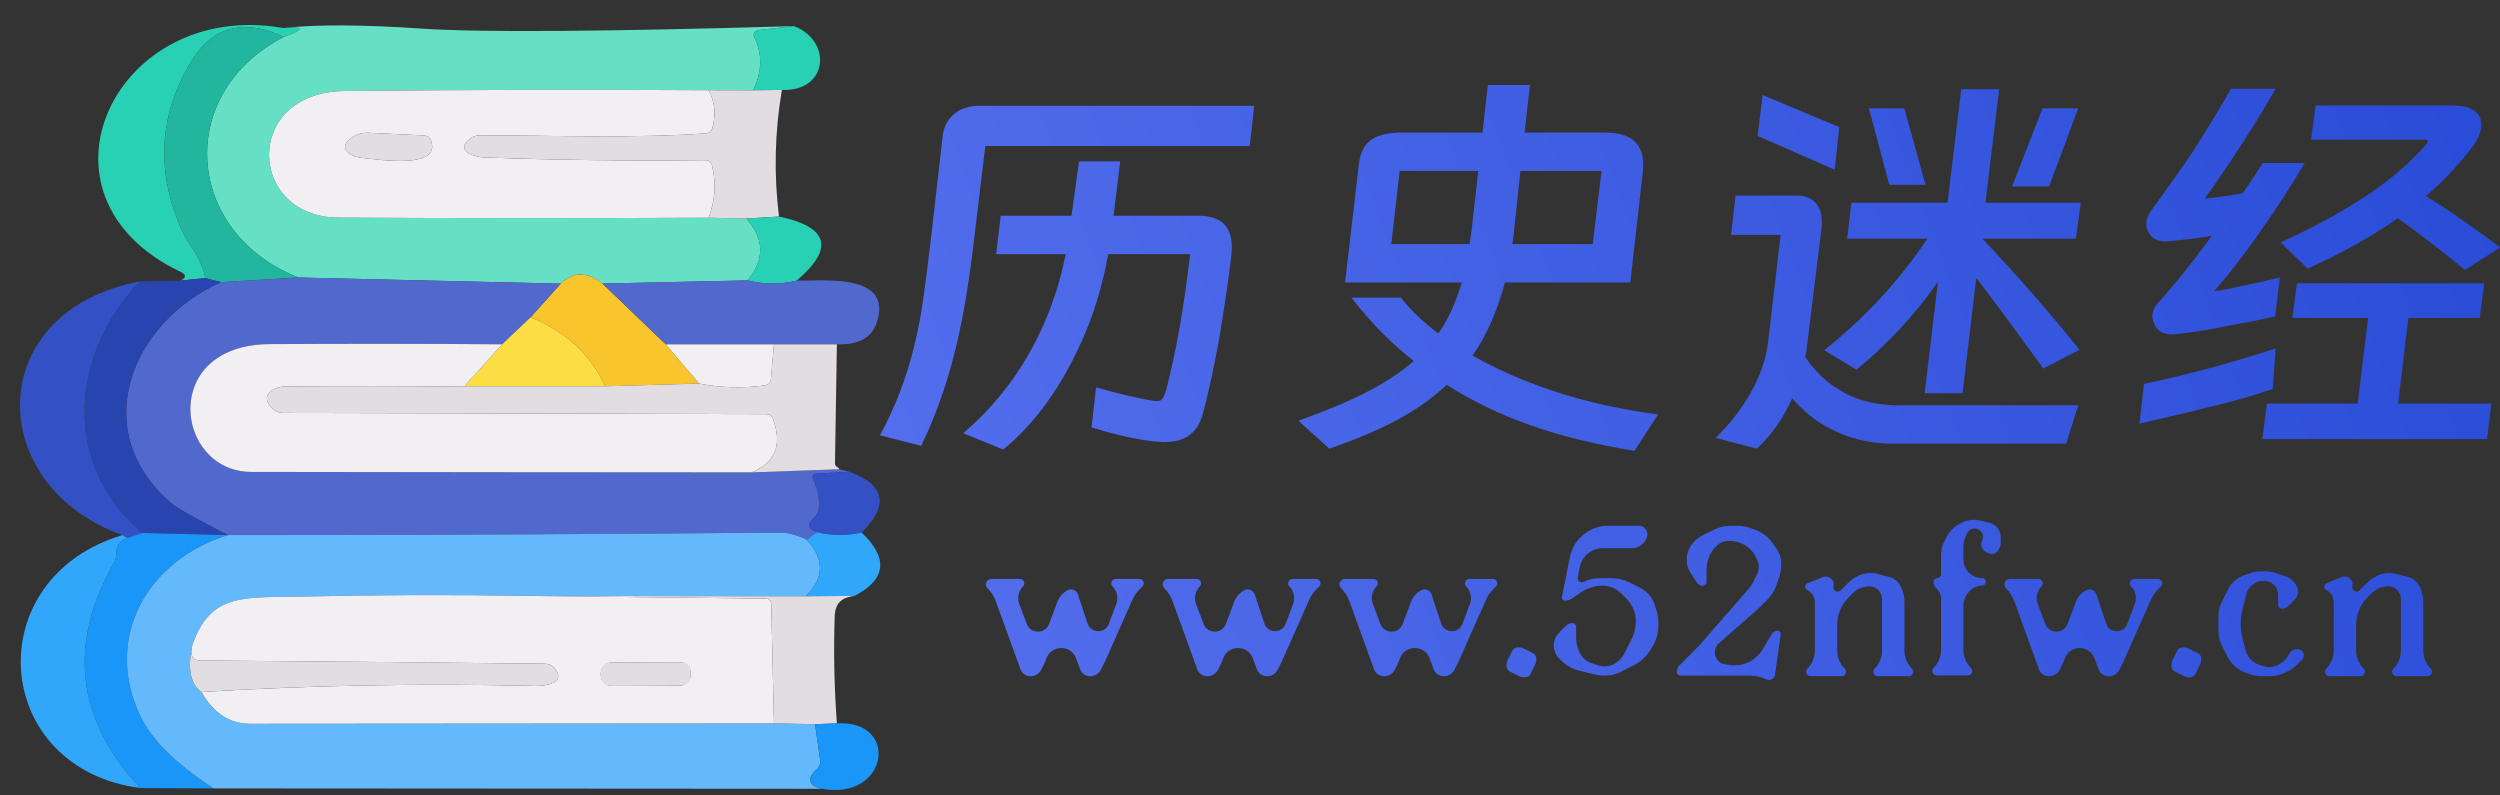 <svg width="500" height="159" viewBox="0 0 500 159" shape-rendering="geometricPrecision" xmlns="http://www.w3.org/2000/svg" xmlns:xlink="http://www.w3.org/1999/xlink"><rect x="0" y="0" width="500" height="159" fill="#333333" stroke="none"/><g><g id="frame-rJV6-6"><g id="frame-DWFQ-14q"><g clip-path="url(#clip-d-DWFQ-14q)"><g id="frame-DWFQ-1q8"><g clip-path="url(#clip-d-DWFQ-1q8)"></g><defs><clipPath id="clip-d-DWFQ-1q8"><path transform="matrix(1 0 0 1 168 42)" d="M0 0L299.937 0L299.937 34.644L0 34.644L0 0Z" stroke-width="0" shape-rendering="geometricPrecision"></path></clipPath></defs></g></g><defs><clipPath id="clip-d-DWFQ-14q"><path transform="matrix(1 0 0 1 155 19)" d="M0 0L325.937 0L325.937 80.644L0 80.644L0 0Z" stroke-width="0" shape-rendering="geometricPrecision"></path></clipPath></defs></g></g><g id="frame-DWFQ-17i"><g clip-path="url(#clip-d-DWFQ-17i)"><path d="M117.398 0.143L110.371 0.908C110.019 0.948 109.7 1.133 109.491 1.419C109.302 1.673 109.268 2.01 109.405 2.296C111.108 5.732 111.028 9.294 109.163 12.983L100.284 12.963C76.008 12.815 51.731 12.869 27.456 13.124C7.08 13.345 8.046 38.341 26.268 38.442C50.953 38.577 75.624 38.583 100.284 38.462L107.834 38.623C111.47 42.662 111.559 46.788 108.096 51.001L79.061 51.624C76.027 49.209 73.249 49.215 70.726 51.645L18.254 50.417C-4.377 41.521 -6.652 13.728 15.295 2.317C19.589 0.747 19.575 0.149 15.254 0.525C21.778 -0.213 31.032 -0.173 43.02 0.646C54.483 1.425 79.275 1.256 117.398 0.143Z" shape-rendering="geometricPrecision" fill="#65E0C4" style="fill-rule:evenodd" transform="matrix(1 0 0 1 41.422 5.082)"></path><path d="M37.022 0.607C41.343 0.231 41.357 0.829 37.062 2.398C29.975 -1.083 23.27 -0.198 18.84 6.927C12.101 17.728 11.403 29.131 16.747 41.14C17.914 43.736 20.834 46.655 21.378 50.62L16.344 51.123C17.592 50.66 17.673 49.935 16.505 49.392C-15.63 34.116 3.458 -5.35 37.022 0.607Z" shape-rendering="geometricPrecision" fill="#28D1B3" style="fill-rule:evenodd" transform="matrix(1 0 0 1 19.654 5)"></path><path d="M23.861 1.976C1.914 13.387 4.189 41.181 26.82 50.077L11.317 51.002L8.176 50.197C7.632 46.233 4.712 43.314 3.545 40.718C-1.799 28.709 -1.101 17.306 5.639 6.505C10.068 -0.62 16.773 -1.505 23.861 1.976Z" shape-rendering="geometricPrecision" fill="#22B69F" style="fill-rule:evenodd" transform="matrix(1 0 0 1 32.856 5.422)"></path><path d="M8.235 0C15.906 2.979 15.081 13.122 5.799 12.76L0 12.84C1.864 9.151 1.945 5.589 0.242 2.153C0.105 1.868 0.139 1.53 0.328 1.276C0.537 0.99 0.856 0.805 1.208 0.765L8.235 0Z" shape-rendering="geometricPrecision" fill="#28D1B3" style="fill-rule:evenodd" transform="matrix(1 0 0 1 150.585 5.225)"></path><path d="M87.896 0.081C89.185 2.402 89.432 4.946 88.641 7.709C88.465 8.281 87.951 8.683 87.352 8.715C72.634 9.742 56.748 9.118 42.21 9.098C41.491 9.098 40.839 9.297 40.358 9.661C36.895 12.217 41.062 13.465 43.056 13.525C57.754 14.062 72.499 14.244 87.292 14.069C87.898 14.059 88.431 14.467 88.581 15.055C89.467 18.718 89.237 22.226 87.896 25.58C63.237 25.701 38.566 25.695 13.881 25.56C-4.341 25.46 -5.308 0.464 15.069 0.242C39.343 -0.013 63.62 -0.066 87.896 0.081ZM19.901 8.594C18.8 8.538 17.709 8.827 16.78 9.42C13.498 11.513 15.975 13.324 18.391 13.585C22.156 14.008 34.619 15.92 32.364 10.063C32.167 9.516 31.599 9.142 30.935 9.118L19.901 8.594Z" shape-rendering="geometricPrecision" fill="#F1EFF2" style="fill-rule:evenodd" transform="matrix(1 0 0 1 53.809 17.964)"></path><path d="M48.868 0.06L57.748 0.081L63.546 0C62.111 8.365 61.914 16.896 62.962 25.318L56.419 25.721L48.868 25.56C50.209 22.205 50.438 18.697 49.553 15.034C49.404 14.447 48.87 14.038 48.264 14.048C33.516 14.223 18.767 14.041 4.028 13.504C2.034 13.444 -2.133 12.196 1.33 9.64C1.811 9.276 2.463 9.077 3.182 9.077C17.72 9.097 33.606 9.721 48.324 8.694C48.922 8.662 49.437 8.26 49.613 7.688C50.404 4.925 50.157 2.381 48.868 0.06Z" shape-rendering="geometricPrecision" fill="#E1DDE1" style="fill-rule:evenodd" transform="matrix(1 0 0 1 92.837 17.984)"></path><path d="M0 0.403L6.544 0C16.49 2.107 17.664 6.38 10.067 12.82C6.938 13.611 3.671 13.599 0.262 12.78C3.725 8.567 3.636 4.442 0 0.403Z" shape-rendering="geometricPrecision" fill="#28D1B3" style="fill-rule:evenodd" transform="matrix(1 0 0 1 149.256 43.303)"></path><path d="M14.376 1.807L27.041 13.962L33.726 21.811L14.96 22.355C11.926 15.86 6.938 11.266 0 8.569L6.04 1.827C8.563 -0.603 11.342 -0.609 14.376 1.807Z" shape-rendering="geometricPrecision" fill="#F8C52D" style="fill-rule:evenodd" transform="matrix(1 0 0 1 106.107 54.9)"></path><path d="M34.434 0L86.905 1.228L80.865 7.97L75.187 13.363C59.695 13.243 44.206 13.229 28.716 13.323C6.547 13.444 9.769 38.843 24.971 38.883C58.286 38.937 91.663 38.969 125.101 38.983L142.639 38.359L144.652 38.863L137.867 39.245C137.642 39.26 137.442 39.395 137.343 39.597C137.239 39.81 137.239 40.059 137.343 40.271C138.362 42.338 138.744 44.431 138.491 46.551C138.414 47.08 138.06 47.644 137.504 48.12C136.135 49.314 136.336 50.254 138.108 50.938L136.095 52.447C134.162 51.481 132.315 51.004 130.558 51.019C93.818 51.355 57.072 51.522 20.32 51.522C13.848 48.195 10.097 46.088 9.064 45.202C-7.829 30.712 0.869 9.057 18.93 0.926L34.434 0Z" shape-rendering="geometricPrecision" fill="#5169CC" style="fill-rule:evenodd" transform="matrix(1 0 0 1 25.242 55.499)"></path><path d="M19.099 0.503L24.133 0L27.274 0.805C9.213 8.936 0.515 30.591 17.408 45.081C18.441 45.967 22.192 48.074 28.663 51.401L11.549 50.978C-4.861 36.91 -2.646 15.054 11.046 0.664L19.099 0.503Z" shape-rendering="geometricPrecision" fill="#2844AE" style="fill-rule:evenodd" transform="matrix(1 0 0 1 16.898 55.619)"></path><path d="M23.944 0C10.252 14.39 8.037 36.246 24.447 50.314L21.427 51.32L20.5 50.737C-7.245 40.815 -7.527 5.997 23.944 0Z" shape-rendering="geometricPrecision" fill="#3351C5" style="fill-rule:evenodd" transform="matrix(1 0 0 1 4 56.284)"></path><path d="M29.034 0.016C32.443 0.835 35.711 0.847 38.84 0.056C43.894 0.177 58.371 -1.654 54.807 8.61C53.786 11.548 51.148 12.943 46.894 12.796L12.665 12.796L0 0.64L29.034 0.016Z" shape-rendering="geometricPrecision" fill="#5169CC" style="fill-rule:evenodd" transform="matrix(1 0 0 1 120.483 56.066)"></path><path d="M13.229 0C20.167 2.697 25.154 7.292 28.189 13.786L0 13.786L7.551 5.394L13.229 0Z" shape-rendering="geometricPrecision" fill="#FDDD44" style="fill-rule:evenodd" transform="matrix(1 0 0 1 92.878 63.468)"></path><path d="M62.358 0.102L54.808 8.495C42.928 8.615 31.041 8.629 19.149 8.535C16.229 8.515 13.551 10.688 16.753 13.244C17.22 13.623 17.86 13.828 18.565 13.828L115.111 14.069C115.742 14.069 116.295 14.43 116.501 14.975C118.446 20.167 117.036 23.75 112.272 25.722C78.835 25.708 45.457 25.676 12.142 25.622C-3.06 25.581 -6.281 0.183 15.887 0.062C31.377 -0.033 46.867 -0.019 62.358 0.102ZM95.077 0.102L116.722 0.102L116.098 7.207C116.05 7.782 115.526 8.255 114.85 8.334C110.352 8.923 105.99 8.796 101.762 7.951L95.077 0.102Z" shape-rendering="geometricPrecision" fill="#F1EFF2" style="fill-rule:evenodd" transform="matrix(1 0 0 1 38.071 68.76)"></path><path d="M101.421 0L114.006 0L113.623 23.929C113.611 24.151 113.81 24.406 114.126 24.573C114.287 24.668 114.414 24.809 114.509 24.996L96.972 25.62C101.735 23.648 103.145 20.065 101.2 14.873C100.971 14.311 100.417 13.95 99.811 13.967L3.264 13.726C2.559 13.726 1.919 13.52 1.452 13.142C-1.749 10.586 0.929 8.413 3.848 8.433C15.74 8.527 27.627 8.513 39.507 8.392L67.695 8.392L86.461 7.849C90.689 8.694 95.051 8.821 99.549 8.231C100.225 8.153 100.749 7.68 100.797 7.104L101.421 0Z" shape-rendering="geometricPrecision" fill="#E1DDE1" style="fill-rule:evenodd" transform="matrix(1 0 0 1 53.371 68.862)"></path><path d="M8.043 0C15.183 2.602 15.996 6.656 10.479 12.156C7.52 12.827 4.446 12.8 1.499 12.075C-0.273 11.391 -0.474 10.451 0.895 9.258C1.451 8.781 1.805 8.217 1.882 7.688C2.136 5.569 1.753 3.476 0.734 1.409C0.63 1.196 0.63 0.947 0.734 0.735C0.833 0.532 1.033 0.398 1.258 0.382L8.043 0Z" shape-rendering="geometricPrecision" fill="#3351C5" style="fill-rule:evenodd" transform="matrix(1 0 0 1 161.851 94.361)"></path><path d="M11.508 0L28.623 0.423C12.696 5.333 3.615 20.729 11.106 36.588C13.347 41.338 18.233 46.168 25.764 51.079L11.146 51.019C-1.714 37.253 -3.446 22.178 5.951 5.796C6.213 5.339 6.346 4.677 6.334 3.904C6.32 2.536 7.038 1.57 8.488 1.006L11.508 0Z" shape-rendering="geometricPrecision" fill="#1A96F9" style="fill-rule:evenodd" transform="matrix(1 0 0 1 16.939 106.598)"></path><path d="M135.957 1.429C139.553 5.307 139.501 9.077 135.796 12.74L80.083 12.659C64.962 12.404 49.838 12.451 34.719 12.8C23.605 13.062 16.618 11.915 13.054 22.642C12.088 27.244 12.712 30.324 14.927 31.879C17.314 36.12 20.576 38.239 24.712 38.239L129.413 38.158L137.628 38.319L138.655 45.504C138.759 46.111 138.555 46.729 138.111 47.155C135.923 49.208 136.21 50.57 138.977 51.24L17.323 51.16C9.792 46.249 4.905 41.419 2.664 36.669C-4.826 20.81 4.255 5.414 20.182 0.503C56.934 0.503 93.68 0.336 130.42 0C132.177 -0.014 134.024 0.463 135.957 1.429Z" shape-rendering="geometricPrecision" fill="#63B9FC" style="fill-rule:evenodd" transform="matrix(1 0 0 1 25.38 106.517)"></path><path d="M159.197 -1.77636e-15C162.177 0.725 165.169 0.751 168.178 0.081C173.574 5.219 173.096 9.439 166.748 12.739L157.023 12.82C160.728 9.157 160.78 5.388 157.184 1.509L159.197 -1.77636e-15ZM20.348 0.584L21.274 1.167C19.824 1.731 19.105 2.697 19.12 4.065C19.132 4.838 18.999 5.5 18.737 5.957C9.34 22.34 11.072 37.414 23.932 51.179C-5.968 47.275 -8.626 9.218 20.348 0.584Z" shape-rendering="geometricPrecision" fill="#30A7FB" style="fill-rule:evenodd" transform="matrix(1 0 0 1 4.153 106.437)"></path><path d="M67.18 0.161L114.879 0.705C115.457 0.704 115.935 1.155 115.967 1.731L116.51 25.661L11.809 25.741C7.674 25.741 4.412 23.622 2.024 19.381C24.232 18.027 46.488 17.624 68.731 18.174C70.704 18.214 75.294 17.61 72.455 14.451C72.045 14.002 71.408 13.738 70.704 13.726C47.717 13.471 24.73 13.257 1.742 13.082C0.238 13.068 -0.292 12.09 0.151 10.144C3.715 -0.583 10.702 0.564 21.816 0.302C36.935 -0.047 52.059 -0.093 67.18 0.161ZM99.879 15.646C99.877 15.054 99.639 14.486 99.219 14.069C98.798 13.651 98.229 13.418 97.636 13.42L84.105 13.469C83.512 13.47 82.944 13.707 82.526 14.128C82.108 14.548 81.874 15.118 81.876 15.71L81.876 15.952C81.879 16.545 82.116 17.113 82.537 17.53C82.959 17.948 83.528 18.181 84.121 18.178L97.652 18.13C98.245 18.128 98.812 17.89 99.23 17.47C99.648 17.049 99.881 16.48 99.879 15.888L99.879 15.646Z" shape-rendering="geometricPrecision" fill="#F1EFF2" style="fill-rule:evenodd" transform="matrix(1 0 0 1 38.282 119.015)"></path><path d="M67.469 -1.77636e-15L123.182 0.081L132.907 -1.77636e-15C130.35 0.322 129.041 1.389 128.941 4.126C128.712 11.253 128.86 18.387 129.384 25.499L125.014 25.66L116.799 25.499L116.256 1.57C116.224 0.993 115.746 0.543 115.169 0.543L67.469 -1.77636e-15ZM0.44 9.982C-0.003 11.928 0.527 12.907 2.031 12.921C24.997 13.096 47.985 13.309 70.993 13.565C71.698 13.577 72.334 13.84 72.745 14.289C75.584 17.449 70.993 18.053 69.02 18.012C46.777 17.462 24.521 17.865 2.313 19.22C0.098 17.664 -0.526 14.585 0.44 9.982Z" shape-rendering="geometricPrecision" fill="#E1DDE1" style="fill-rule:evenodd" transform="matrix(1 0 0 1 37.993 119.176)"></path><path d="M0.967 0.188L5.336 0.027C17.941 -0.757 15.726 15.544 2.316 13.109C-0.45 12.439 -0.738 11.076 1.45 9.024C1.895 8.598 2.098 7.98 1.994 7.373L0.967 0.188Z" shape-rendering="geometricPrecision" fill="#1A96F9" style="fill-rule:evenodd" transform="matrix(1 0 0 1 162.041 144.648)"></path><path d="M4.7 0.007L15.734 0.53C16.399 0.554 16.967 0.929 17.164 1.476C19.419 7.333 6.956 5.421 3.19 4.998C0.774 4.736 -1.702 2.925 1.58 0.832C2.509 0.239 3.6 -0.049 4.7 0.007Z" shape-rendering="geometricPrecision" fill="#E1DDE1" style="fill-rule:evenodd" transform="matrix(1 0 0 1 69.009 26.551)"></path><path d="M2.227 0.047L15.758 2.36511e-05C17.248 -0.005 17.995 0.737 18 2.226L18.001 2.468C18.006 3.957 17.264 4.704 15.774 4.709L2.244 4.757C0.754 4.762 0.006 4.02 0.001 2.53L2.36619e-05 2.289C-0.005 0.8 0.737 0.052 2.227 0.047Z" shape-rendering="geometricPrecision" fill="#E1DDE1" style="fill-rule:evenodd" transform="matrix(1 0 0 1 120.161 132.436)"></path></g><defs><clipPath id="clip-d-DWFQ-17i"><path transform="matrix(1 0 0 1 4 5)" d="M0 0L172.049 0L172.049 153.005L0 153.005L0 0Z" stroke-width="0" shape-rendering="geometricPrecision"></path></clipPath></defs></g><defs><linearGradient id="fill-DWFQ-15h-LhLZ-1" x1="1.38" y1="0.38" x2="-0.38" y2="0.62"><stop offset="0" stop-color="#1C40D0" stop-opacity="1"></stop><stop offset="1" stop-color="#627BF5" stop-opacity="1"></stop></linearGradient></defs><path d="M73.94 12.194L74.855 4.16L19.984 4.16Q16.569 4.16 14.617 5.975Q12.666 7.769 12.483 10.685L10.246 30.219Q9.332 38.172 8.579 43.269Q7.827 48.347 6.75 52.608Q4.493 61.723 0 70.063L8.234 72.163Q12.239 63.966 14.821 53.954Q17.24 44.595 18.826 30.811L21.062 12.194L73.94 12.194ZM221.166 99.359C221.166 98.946 220.83 98.61 220.416 98.61C218.354 98.61 216.683 96.938 216.683 94.876L216.683 92.443C216.683 91.576 216.884 90.721 217.271 89.945L217.431 89.623C217.843 88.797 218.847 88.463 219.671 88.876C220.497 89.291 220.832 90.295 220.42 91.122L220.419 91.125C220.006 91.953 220.34 92.96 221.168 93.376L221.706 93.647C222.27 93.931 222.952 93.82 223.398 93.373C223.877 92.893 224.146 92.243 224.146 91.565L224.146 90.375C224.146 89.054 223.247 87.901 221.965 87.579L220.193 87.134C218.892 86.808 217.518 86.959 216.319 87.56L216.001 87.719C215.463 87.989 214.971 88.344 214.546 88.771L214.339 88.978C213.912 89.407 213.557 89.903 213.288 90.445L212.79 91.449C212.408 92.222 212.208 93.072 212.208 93.934L212.208 97.863C212.208 98.275 211.874 98.61 211.461 98.61C211.048 98.61 210.714 98.945 210.714 99.357L210.714 99.359C210.714 99.84 210.904 100.3 211.243 100.64L211.461 100.858C211.94 101.338 212.208 101.988 212.208 102.666L212.208 112.963C212.208 114.319 211.671 115.619 210.714 116.579C210.162 117.132 210.554 118.077 211.336 118.077L217.555 118.077C218.337 118.077 218.729 117.132 218.177 116.579C217.22 115.619 216.683 114.319 216.683 112.963L216.683 104.204C216.683 102.613 217.581 101.157 219.003 100.444C219.443 100.224 219.927 100.109 220.419 100.109C220.831 100.109 221.166 99.774 221.166 99.362L221.166 99.359ZM139.969 96.389C140.403 94.213 142.314 92.646 144.533 92.646L150.293 92.646C151.708 92.646 152.963 91.74 153.41 90.397C153.777 89.291 152.953 88.149 151.787 88.149L145.656 88.149C141.916 88.149 138.696 90.791 137.966 94.46L136.388 102.396C136.312 102.775 136.602 103.129 136.989 103.129C137.476 103.129 137.952 102.984 138.357 102.713L140.348 101.379C141.562 100.566 142.991 100.131 144.452 100.131C145.887 100.131 147.263 100.702 148.276 101.719L149.298 102.743C150.495 103.944 151.168 105.571 151.168 107.267C151.168 108.483 150.885 109.682 150.342 110.769L148.924 113.61C148.44 114.579 147.656 115.365 146.689 115.851C145.736 116.331 144.63 116.411 143.618 116.072L142.3 115.632C141.286 115.292 140.447 114.565 139.969 113.608C139.477 112.625 139.222 111.541 139.222 110.443L139.222 108.359C139.222 107.949 138.889 107.617 138.479 107.617C138.003 107.617 137.548 107.806 137.212 108.143L135.802 109.556C135.127 110.234 134.747 111.152 134.747 112.109C134.747 113.066 135.127 113.984 135.802 114.661L136.242 115.102C137.22 116.083 138.446 116.779 139.789 117.116L142.765 117.864C143.389 118.02 144.03 118.1 144.674 118.1L145.199 118.1C146.182 118.1 147.151 117.87 148.029 117.429L150.807 116.034C152.023 115.423 153.059 114.506 153.813 113.374L154.336 112.589C155.194 111.301 155.651 109.789 155.651 108.242L155.651 107.389C155.651 106.547 155.516 105.71 155.249 104.912L154.904 103.874C154.425 102.437 153.396 101.249 152.043 100.57L149.838 99.464C148.747 98.917 147.543 98.632 146.323 98.632L143.882 98.632C142.783 98.632 141.699 98.889 140.716 99.382C140.108 99.687 139.416 99.159 139.549 98.492L139.969 96.389ZM164.566 100.154C164.979 100.154 165.314 99.819 165.314 99.406L165.314 96.906C165.314 95.152 166.009 93.47 167.247 92.228C167.923 91.55 168.84 91.169 169.797 91.169C170.78 91.169 171.749 91.399 172.626 91.841L172.781 91.919C173.749 92.405 174.533 93.191 175.017 94.16L175.43 94.987C175.651 95.427 175.766 95.913 175.766 96.406C175.766 96.899 175.651 97.385 175.431 97.826L174.719 99.254C174.422 99.851 174.049 100.408 173.611 100.911L163.991 111.939C163.876 112.07 163.758 112.197 163.635 112.321L159.874 116.092C159.535 116.432 159.345 116.893 159.345 117.373C159.345 117.786 159.681 118.122 160.094 118.122L174.094 118.122C175.193 118.122 176.277 118.379 177.26 118.871C177.995 119.24 178.874 118.78 178.99 117.966L180.143 109.878C180.199 109.487 179.896 109.138 179.502 109.138C179.038 109.138 178.609 109.381 178.37 109.779L176.513 112.88C175.155 115.148 172.569 116.379 169.953 116.004L169.045 115.874C166.991 115.579 166.227 113.011 167.787 111.642L175.574 104.809C175.702 104.697 175.826 104.581 175.946 104.461L177.443 102.964C178.305 102.101 178.955 101.05 179.339 99.892L179.849 98.36C180.114 97.562 180.249 96.727 180.249 95.887L180.249 95.661C180.249 94.687 179.961 93.734 179.422 92.923L178.75 91.913C177.784 90.459 176.361 89.37 174.707 88.817L173.987 88.576C173.185 88.308 172.346 88.171 171.501 88.171L170.161 88.171C168.939 88.171 167.734 88.457 166.642 89.006L164.447 90.108C163.094 90.788 162.065 91.976 161.587 93.413C161.115 94.829 161.321 96.384 162.146 97.628L163.406 99.531C163.664 99.92 164.1 100.154 164.566 100.154ZM275.147 99.515C276.088 99.044 277.196 99.044 278.136 99.515C279.052 99.975 279.63 100.912 279.63 101.937L279.63 104.01C279.63 104.42 279.963 104.752 280.373 104.752C280.849 104.752 281.305 104.563 281.641 104.227L282.92 102.948C283.628 102.241 283.804 101.16 283.357 100.265C282.879 99.305 282.039 98.575 281.022 98.234L279.175 97.615C278.487 97.385 277.766 97.267 277.04 97.267L276.243 97.267C275.517 97.267 274.796 97.385 274.108 97.615L272.91 98.016C271.478 98.496 270.294 99.525 269.619 100.877L268.392 103.335C267.926 104.267 267.684 105.295 267.684 106.337L267.684 109.164C267.684 110.206 267.926 111.233 268.392 112.165L269.431 114.247C270.226 115.84 271.621 117.052 273.309 117.617L274.108 117.885C274.796 118.116 275.517 118.233 276.243 118.233L278.036 118.233C279.084 118.233 280.118 117.988 281.055 117.517L281.639 117.223C282.282 116.899 282.869 116.474 283.378 115.964L284.42 114.919C285 114.337 284.84 113.358 284.105 112.992C283.279 112.58 282.276 112.915 281.863 113.74L281.862 113.744C281.377 114.712 280.593 115.498 279.626 115.985C278.672 116.465 277.567 116.544 276.554 116.206L275.894 115.985C274.498 115.518 273.437 114.371 273.08 112.942L272.358 110.05C272.226 109.518 272.158 108.972 272.158 108.423L272.158 107.077C272.158 106.529 272.226 105.982 272.358 105.45L273.248 101.887C273.505 100.857 274.199 99.991 275.147 99.515ZM290.747 113.119C290.747 114.474 290.21 115.774 289.253 116.734C288.701 117.288 289.093 118.233 289.875 118.233L296.094 118.233C296.876 118.233 297.268 117.288 296.716 116.734C295.759 115.774 295.222 114.474 295.222 113.119L295.222 107.998C295.222 105.92 296.047 103.926 297.515 102.456L298.347 101.624C299.216 100.754 300.396 100.265 301.626 100.265C302.304 100.265 302.953 100.534 303.432 101.014C303.91 101.494 304.179 102.144 304.179 102.822L304.179 113.119C304.179 114.474 303.642 115.774 302.685 116.734C302.132 117.288 302.525 118.233 303.307 118.233L309.529 118.233C310.311 118.233 310.703 117.289 310.152 116.734C309.198 115.774 308.662 114.476 308.662 113.122L308.662 103.438C308.662 102.337 308.406 101.251 307.915 100.265C307.441 99.314 306.574 98.617 305.543 98.359L303.195 97.77C301.902 97.445 300.535 97.597 299.344 98.196C298.593 98.573 297.908 99.069 297.315 99.664L295.908 101.075C295.296 101.689 294.265 101.106 294.474 100.265C294.786 99.015 293.55 97.938 292.355 98.418L289.31 99.642C288.707 99.884 288.673 100.723 289.253 101.014C290.169 101.474 290.747 102.411 290.747 103.435L290.747 113.119ZM186.976 113.119C186.976 114.474 186.438 115.775 185.481 116.734C184.929 117.288 185.322 118.233 186.104 118.233L192.322 118.233C193.104 118.233 193.497 117.288 192.944 116.734C191.987 115.775 191.45 114.474 191.45 113.119L191.45 107.998C191.45 105.92 192.275 103.926 193.744 102.456L194.575 101.624C195.445 100.754 196.625 100.265 197.855 100.265C198.532 100.265 199.182 100.534 199.66 101.014C200.139 101.494 200.408 102.144 200.408 102.822L200.408 113.119C200.408 114.474 199.87 115.775 198.913 116.734C198.361 117.288 198.753 118.233 199.535 118.233L205.757 118.233C206.539 118.233 206.932 117.289 206.381 116.734C205.426 115.774 204.891 114.476 204.891 113.122L204.891 103.438C204.891 102.337 204.635 101.251 204.144 100.265C203.669 99.314 202.803 98.617 201.772 98.359L199.423 97.77C198.13 97.445 196.763 97.597 195.572 98.196C194.822 98.573 194.136 99.069 193.543 99.664L192.137 101.075C191.525 101.689 190.493 101.106 190.703 100.265C191.014 99.015 189.778 97.939 188.583 98.419L185.538 99.642C184.936 99.884 184.901 100.723 185.481 101.014C186.397 101.474 186.976 102.411 186.976 103.435L186.976 113.119ZM32.853 115.722C33.007 115.413 33.139 115.093 33.248 114.766C34.185 111.939 38.156 111.864 39.2 114.653L40.026 116.86C40.34 117.699 41.142 118.256 42.038 118.256C42.95 118.256 43.785 117.739 44.192 116.922L44.949 115.404C44.998 115.306 45.044 115.208 45.088 115.109L50.455 103.013C50.815 102.202 51.32 101.463 51.946 100.834L52.489 100.287C53.041 99.733 52.648 98.788 51.866 98.788L47.139 98.788C46.356 98.788 45.964 99.733 46.516 100.287C47.427 101.2 47.721 102.561 47.269 103.768L45.769 107.772C45.022 109.766 42.184 109.713 41.513 107.692L39.58 101.874C39.302 101.037 38.347 100.641 37.559 101.036C36.598 101.518 35.855 102.345 35.479 103.352L33.827 107.772C33.053 109.843 30.124 109.844 29.349 107.774L27.849 103.768C27.397 102.561 27.691 101.2 28.601 100.287C29.154 99.733 28.761 98.788 27.979 98.788L22.264 98.788C21.296 98.788 20.81 99.958 21.493 100.643C22.244 101.396 22.82 102.304 23.183 103.303L28.092 116.851C28.398 117.694 29.199 118.256 30.096 118.256C31.012 118.256 31.848 117.738 32.257 116.918L32.853 115.722ZM68.212 115.722C68.367 115.413 68.498 115.093 68.607 114.766C69.544 111.939 73.515 111.864 74.559 114.653L75.385 116.86C75.699 117.699 76.501 118.256 77.397 118.256C78.31 118.256 79.144 117.739 79.551 116.922L80.308 115.404C80.357 115.306 80.403 115.208 80.447 115.109L85.814 103.013C86.174 102.202 86.68 101.463 87.305 100.834L87.849 100.287C88.4 99.733 88.007 98.788 87.225 98.788L82.498 98.788C81.716 98.788 81.323 99.733 81.875 100.287C82.786 101.2 83.08 102.561 82.628 103.768L81.128 107.772C80.382 109.766 77.543 109.713 76.872 107.692L74.939 101.874C74.661 101.037 73.706 100.641 72.918 101.036C71.957 101.518 71.215 102.345 70.838 103.352L69.186 107.772C68.412 109.843 65.484 109.844 64.708 107.774L63.208 103.768C62.756 102.561 63.05 101.2 63.961 100.287C64.513 99.733 64.12 98.788 63.338 98.788L57.623 98.788C56.655 98.788 56.169 99.958 56.853 100.643C57.603 101.396 58.179 102.304 58.542 103.303L63.451 116.851C63.757 117.694 64.558 118.256 65.455 118.256C66.371 118.256 67.208 117.738 67.616 116.918L68.212 115.722ZM103.572 115.722C103.726 115.413 103.857 115.093 103.966 114.766C104.904 111.939 108.874 111.864 109.918 114.653L110.744 116.86C111.058 117.699 111.86 118.256 112.756 118.256C113.669 118.256 114.503 117.739 114.91 116.922L115.667 115.404C115.716 115.306 115.762 115.208 115.806 115.109L121.173 103.013C121.533 102.202 122.039 101.463 122.664 100.834L123.208 100.287C123.759 99.733 123.366 98.788 122.584 98.788L117.857 98.788C117.075 98.788 116.682 99.733 117.235 100.287C118.145 101.2 118.439 102.561 117.987 103.768L116.487 107.772C115.741 109.766 112.902 109.713 112.231 107.692L110.298 101.874C110.021 101.037 109.065 100.641 108.277 101.036C107.317 101.518 106.574 102.345 106.197 103.352L104.546 107.772C103.772 109.843 100.843 109.844 100.067 107.774L98.567 103.768C98.115 102.561 98.409 101.2 99.32 100.287C99.872 99.733 99.48 98.788 98.698 98.788L92.982 98.788C92.014 98.788 91.528 99.958 92.212 100.643C92.962 101.396 93.539 102.304 93.901 103.303L98.811 116.851C99.116 117.694 99.917 118.256 100.814 118.256C101.73 118.256 102.567 117.738 102.975 116.918L103.572 115.722ZM236.553 115.722C236.707 115.413 236.839 115.093 236.947 114.766C237.885 111.939 241.856 111.864 242.899 114.653L243.725 116.86C244.039 117.699 244.841 118.256 245.737 118.256C246.65 118.256 247.484 117.739 247.892 116.922L248.649 115.404C248.697 115.306 248.743 115.208 248.788 115.109L254.155 103.013C254.515 102.202 255.02 101.463 255.646 100.834L256.189 100.287C256.74 99.733 256.347 98.788 255.565 98.788L250.838 98.788C250.056 98.788 249.664 99.733 250.216 100.287C251.126 101.2 251.42 102.561 250.968 103.768L249.469 107.772C248.722 109.766 245.883 109.713 245.212 107.692L243.28 101.874C243.002 101.037 242.046 100.641 241.258 101.036C240.298 101.518 239.555 102.345 239.179 103.352L237.527 107.772C236.753 109.843 233.824 109.844 233.049 107.774L231.549 103.768C231.096 102.561 231.39 101.2 232.301 100.287C232.853 99.733 232.461 98.788 231.679 98.788L225.963 98.788C224.995 98.788 224.51 99.958 225.193 100.643C225.943 101.396 226.52 102.304 226.882 103.303L231.792 116.851C232.097 117.694 232.898 118.256 233.795 118.256C234.711 118.256 235.548 117.738 235.956 116.918L236.553 115.722ZM125.3 116.208C125.3 116.667 125.559 117.087 125.97 117.293L127.815 118.218C128.126 118.375 128.47 118.456 128.819 118.456L129.036 118.456C129.494 118.456 129.912 118.196 130.115 117.786L131.036 115.928C131.189 115.619 131.268 115.279 131.268 114.934L131.268 114.709C131.268 114.249 131.009 113.829 130.598 113.624L128.761 112.706C128.45 112.55 128.108 112.469 127.76 112.469L127.541 112.469C127.083 112.469 126.665 112.728 126.46 113.138L125.536 114.985C125.381 115.296 125.3 115.639 125.3 115.987L125.3 116.208ZM258.281 116.208C258.281 116.667 258.54 117.087 258.951 117.293L260.796 118.218C261.108 118.375 261.451 118.456 261.8 118.456L262.017 118.456C262.475 118.456 262.893 118.196 263.096 117.786L264.017 115.928C264.17 115.619 264.25 115.279 264.25 114.934L264.25 114.709C264.25 114.249 263.99 113.829 263.579 113.624L261.743 112.706C261.432 112.55 261.089 112.469 260.741 112.469L260.523 112.469C260.065 112.469 259.646 112.728 259.441 113.138L258.517 114.985C258.362 115.296 258.281 115.639 258.281 115.987L258.281 116.208ZM39.806 15.273L48.04 15.273L46.718 26.141L63.531 26.141C65.917 26.141 67.652 26.671 68.736 27.732C69.82 28.778 70.362 30.362 70.362 32.483C70.362 32.877 70.308 33.631 70.2 34.746C69.536 40.088 68.729 45.512 67.78 51.018C66.723 56.809 65.666 61.682 64.609 65.638C64.053 67.65 63.152 69.111 61.905 70.022C60.658 70.947 59.011 71.409 56.965 71.409C56.463 71.409 55.603 71.354 54.383 71.246C50.602 70.743 46.576 69.818 42.307 68.472L43.222 60.459C46.989 61.574 50.737 62.464 54.464 63.13C54.735 63.184 55.067 63.212 55.46 63.212C55.908 63.212 56.24 63.076 56.457 62.804C56.673 62.518 56.924 61.961 57.209 61.132C58.32 56.727 59.235 52.466 59.953 48.347C60.672 44.282 61.363 39.443 62.027 33.828L45.641 33.828C44.245 41.672 41.772 48.938 38.221 55.626C34.385 62.913 29.858 68.67 24.64 72.897L16.65 69.655C22.031 65.033 26.443 59.677 29.885 53.587C33.328 47.483 35.747 40.897 37.143 33.828L23.237 33.828L24.152 26.141L38.302 26.141L39.806 15.273ZM129.99 -5.9952e-15L128.913 9.523L145.482 9.523C150.253 9.631 152.638 11.772 152.638 15.946C152.638 16.612 152.611 17.115 152.557 17.455L150.056 39.497L124.989 39.497C123.376 45.451 121.215 50.325 118.504 54.117C123.492 56.959 129.123 59.399 135.398 61.438C141.673 63.463 148.416 64.945 155.627 65.883L150.89 73.162C143.232 71.939 136.347 70.253 130.234 68.106C124.135 65.958 118.504 63.246 113.34 59.969C110.507 62.634 107.187 64.979 103.378 67.004C99.583 69.043 95.077 70.953 89.859 72.734L83.678 67.147C89.127 65.203 93.694 63.286 97.381 61.397C101.081 59.494 104.205 57.428 106.753 55.198C102.308 51.745 98.147 47.517 94.27 42.515L104.171 42.515C106.109 45.016 108.61 47.409 111.673 49.693C113.665 46.851 115.217 43.453 116.329 39.497L93.01 39.497L95.754 16.027C95.985 13.798 96.71 12.187 97.93 11.195C99.15 10.189 101.061 9.631 103.663 9.523L120.496 9.523L121.574 -5.9952e-15L129.99 -5.9952e-15ZM119.663 17.189L103.927 17.189L102.26 31.81L117.914 31.81L118.321 28.975L119.663 17.189ZM126.494 31.81L142.554 31.81L144.303 17.189L128.079 17.189L126.819 29.057L126.494 31.81ZM223.834 0.836L221.089 23.551L240.159 23.551L239.163 30.729L220.5 30.729L225.582 36.235C229.079 40.082 232.44 43.929 235.666 47.776L239.915 52.955L232.657 56.707C226.775 48.578 222.309 42.535 219.26 38.58L216.515 61.642L208.932 61.642L211.595 39.334C207.041 45.9 201.6 51.772 195.27 56.952L188.866 53.037C193.027 49.693 196.754 46.24 200.048 42.678C203.355 39.117 206.506 35.133 209.501 30.729L193.44 30.729L194.274 23.551L213.506 23.551L216.251 0.836L223.834 0.836ZM176.526 1.998L191.855 8.421L190.94 16.945L175.53 10.175L176.526 1.998ZM204.846 4.67L209.095 19.963L201.857 19.963L197.771 4.67L204.846 4.67ZM239.651 4.67L233.816 20.289L226.416 20.289L232.494 4.67L239.651 4.67ZM239.651 64.048L237.231 71.735L202.609 71.735C198.055 71.735 193.861 70.736 190.025 68.738C187.192 67.283 184.665 65.251 182.442 62.641C180.666 66.651 178.308 70.015 175.367 72.734L167.133 70.573C169.898 67.895 172.223 64.904 174.107 61.601C176.004 58.284 177.176 54.872 177.624 51.365L180.124 29.975L170.203 29.975L171.118 22.124L183.438 22.124C184.997 22.124 186.203 22.586 187.057 23.511C187.924 24.422 188.358 25.713 188.358 27.385C188.358 28.051 188.331 28.554 188.277 28.894L185.369 52.445C185.315 52.663 185.288 52.969 185.288 53.363L185.024 54.362C186.975 57.258 189.307 59.487 192.017 61.05C195.636 63.28 200.163 64.279 205.598 64.048L239.651 64.048ZM279.05 46.267C276.665 46.824 273.636 47.436 269.963 48.102C265.91 48.931 262.278 49.516 259.066 49.856C258.063 49.964 257.182 49.842 256.423 49.489C255.677 49.122 255.169 48.578 254.898 47.857C254.613 47.3 254.471 46.77 254.471 46.267C254.471 45.261 254.891 44.316 255.732 43.432C259.066 39.749 262.617 35.317 266.385 30.138C264.826 30.477 261.939 30.845 257.724 31.239C256.721 31.348 255.874 31.239 255.183 30.913C254.492 30.573 253.977 30.063 253.638 29.383C253.367 28.84 253.231 28.316 253.231 27.813C253.231 26.916 253.617 25.937 254.39 24.877C257.439 20.758 260.245 16.782 262.807 12.948C265.585 8.598 268.052 4.534 270.207 0.754L279.132 0.754C275.133 7.715 270.41 15.035 264.961 22.715C267.848 22.43 270.376 22.07 272.545 21.635C274.049 19.46 275.384 17.455 276.55 15.619L284.946 15.619C282.181 20.241 279.24 24.775 276.123 29.22C273.019 33.679 269.915 37.689 266.812 41.251C268.14 41.088 270.302 40.673 273.297 40.007L276.794 39.252L279.965 38.498L279.05 46.267ZM317.006 36.989C311.233 32.313 306.74 28.86 303.528 26.631C298.811 30.029 292.814 33.4 285.536 36.744L280.128 31.483C287.013 28.357 293.037 25.04 298.201 21.533C302.416 18.637 306.049 15.47 309.098 12.031C309.383 11.745 309.525 11.494 309.525 11.276C309.525 11.045 309.328 10.93 308.935 10.93L286.206 10.93L287.121 4.078L314.262 4.078C318.26 4.078 320.259 5.39 320.259 8.014C320.259 9.455 319.568 11.038 318.186 12.765C315.299 16.449 312.297 19.596 309.179 22.206C313.842 25.101 318.782 28.527 324 32.483L317.006 36.989ZM320.849 39.66L319.934 46.593L305.683 46.593L303.609 63.721L322.252 63.721L321.418 70.817L276.468 70.817L277.383 63.721L295.538 63.721L297.612 46.593L282.466 46.593L283.381 39.66L320.849 39.66ZM278.542 60.806C275.438 61.852 272.152 62.824 268.682 63.721C265.212 64.605 260.225 65.801 253.719 67.31L251.889 67.738L252.804 59.786C261.695 57.896 270.471 55.531 279.132 52.69L278.542 60.806Z" shape-rendering="geometricPrecision" fill="url(#fill-DWFQ-15h-LhLZ-1)" style="fill-rule:evenodd" transform="matrix(1 0 0 1 176 17)"></path></g></svg>